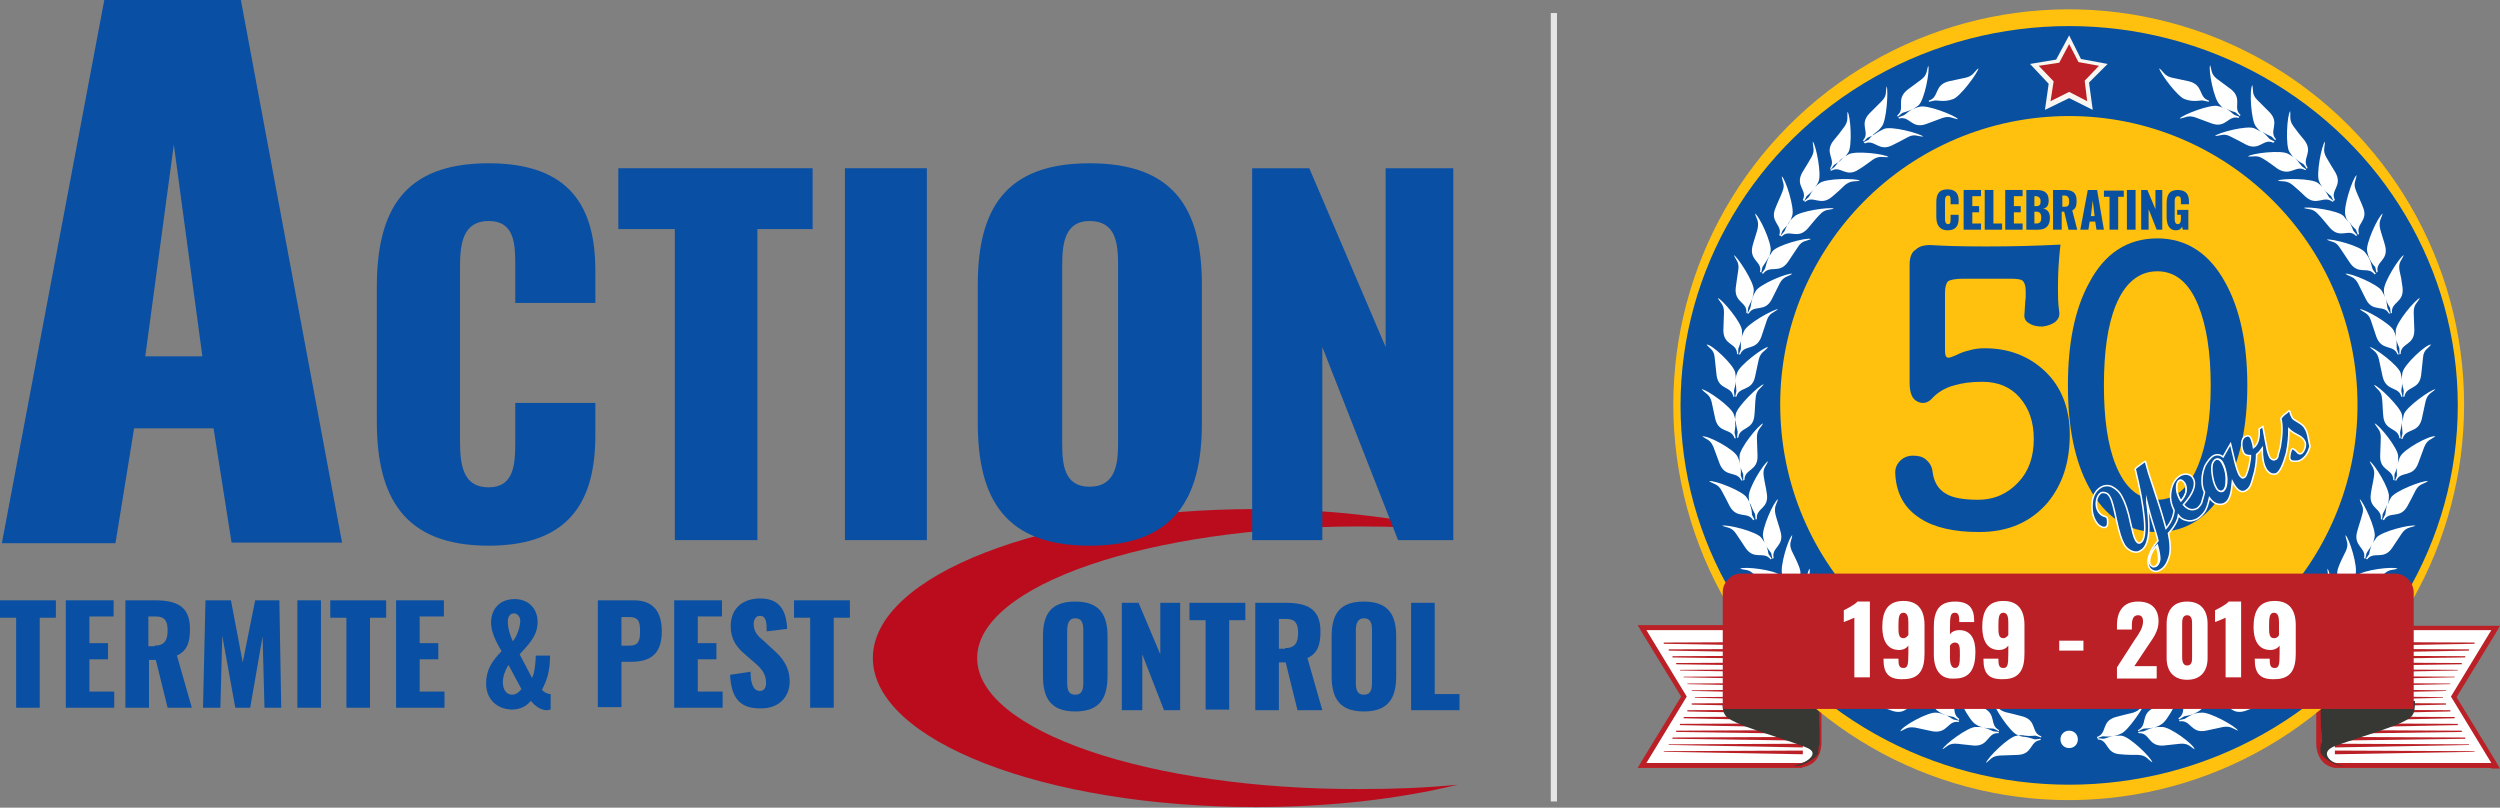 <svg xmlns="http://www.w3.org/2000/svg" xmlns:xlink="http://www.w3.org/1999/xlink" id="Layer_1" x="0px" y="0px" viewBox="0 0 402.7 130.1" style="enable-background:new 0 0 402.7 130.1;" xml:space="preserve">
<rect x="0" y="0" width="402.7" height="130.1" fill="#808080" stroke="none"/>
<style type="text/css">
	.st0{fill:#BB0C1D;}
	.st1{fill:#094FA3;}
	.st2{fill-rule:evenodd;clip-rule:evenodd;fill:#BA2025;}
	.st3{fill-rule:evenodd;clip-rule:evenodd;fill:#FFFFFF;}
	.st4{fill-rule:evenodd;clip-rule:evenodd;fill:#373733;}
	.st5{fill-rule:evenodd;clip-rule:evenodd;fill:#FFC10D;}
	.st6{fill-rule:evenodd;clip-rule:evenodd;fill:#0951A0;}
	.st7{fill-rule:evenodd;clip-rule:evenodd;fill:#F9F5F0;}
	.st8{fill:#FFFFFF;}
	.st9{fill:#0951A0;}
	.st10{fill:none;stroke:#FFFFFF;stroke-width:0.25;stroke-miterlimit:10;}
	.st11{fill:#0C529E;stroke:#FFFFFF;stroke-width:0.25;stroke-miterlimit:10;}
	.st12{fill:#E5E5E5;}
</style>
<g>
	<path class="st0" d="M157.4,106c0-11.7,27.6-21.2,61.7-21.2c5.1,0,10,0.2,14.8,0.6c-9.2-2.1-20.1-3.4-31.6-3.4   c-34.1,0-61.7,10.7-61.7,24s27.6,24,61.7,24c11.9,0,23.1-1.3,32.5-3.6c-5,0.5-10.3,0.7-15.7,0.7C185,127.2,157.4,117.7,157.4,106z"></path>
</g>
<g>
	<path class="st1" d="M16.8,0h22l16.3,87.4H37.3L34.4,69H21.6l-3,18.5H0.3L16.8,0z M32.6,57.4l-4.6-34.1l-4.6,34.1H32.6z"></path>
</g>
<g>
	<path class="st1" d="M60.7,67.9V46.3c0-12.4,4.3-20,18-20c13.2,0,17.2,7.1,17.2,17.3v5.2H83v-6c0-3.5-0.1-7.2-4.3-7.2   s-4.6,3.8-4.6,7.4v28.2c0,4.1,0.7,7.3,4.6,7.3c4.1,0,4.3-3.7,4.3-7.3v-6.3h12.9v5.2c0,10.2-3.8,17.8-17.2,17.8   C65,87.9,60.7,80,60.7,67.9z"></path>
	<path class="st1" d="M108.6,36.9h-9v-9.8h31.3v9.8h-8.9V87h-13.3V36.9z"></path>
	<path class="st1" d="M136.1,27.1h13.2V87h-13.2V27.1z"></path>
	<path class="st1" d="M157.5,68.1V45.9c0-12.3,4.5-19.6,18-19.6c13.5,0,18.1,7.2,18.1,19.6v22.3c0,12.3-4.6,19.7-18.1,19.7   C162,87.9,157.5,80.5,157.5,68.1z M180.1,71.5V42.6c0-3.5-0.4-7-4.6-7c-3.9,0-4.4,3.5-4.4,7v28.8c0,3.4,0.3,7,4.4,7   S180.1,74.9,180.1,71.5z"></path>
	<path class="st1" d="M201.6,27.1h9.3l12.3,28.8V27.1h10.9V87h-8.9L213,55.9V87h-11.3V27.1z"></path>
</g>
<g>
	<path class="st1" d="M2.6,99.5H0v-2.8h9v2.8H6.4V114H2.6V99.5z"></path>
	<path class="st1" d="M10.5,96.7h7.8v2.6h-3.9v4.3h3v2.6h-3v5.2h4v2.6h-7.8V96.7z"></path>
	<path class="st1" d="M20.1,96.7h4.8c3.5,0,5.7,0.9,5.7,4.6c0,2.1-0.4,3.5-2.1,4.3l2.4,8.4h-3.9l-1.9-7.7h-1.1v7.7h-3.8V96.7z    M24.9,104c1.6,0,2.1-0.9,2.1-2.4c0-1.5-0.4-2.3-1.9-2.3h-1.2v4.8H24.9z"></path>
	<path class="st1" d="M33.1,96.7h4.1l1.9,10l2-10h3.9l0.3,17.3h-2.7l-0.3-11.5l-2,11.5h-2.4l-2.1-11.6L35.5,114h-2.8L33.1,96.7z"></path>
	<path class="st1" d="M47.9,96.7h3.8V114h-3.8V96.7z"></path>
	<path class="st1" d="M55.8,99.5h-2.6v-2.8h9v2.8h-2.6V114h-3.8V99.5z"></path>
	<path class="st1" d="M63.7,96.7h7.8v2.6h-3.9v4.3h3v2.6h-3v5.2h4v2.6h-7.8V96.7z"></path>
	<path class="st1" d="M78.3,110.1c0-2.2,1-3.7,2.5-5.2c-0.9-1.5-1.7-3.1-1.7-4.6c0-2.1,1.3-3.8,3.8-3.8c2.2,0,3.7,1.5,3.7,3.7   c0,2.4-1.7,3.8-2.9,5.2l2,3.8c0.4-0.7,0.6-2.5,0.6-3.6h2.3c0,2.5-0.5,4-1.3,5.5c0.3,0.4,0.9,0.7,1.4,0.7v2.5   c-0.2,0-0.4,0.1-0.6,0.1c-1.1,0-2-0.8-2.6-1.5c-0.7,0.9-1.8,1.4-3.1,1.4C80,114.2,78.3,112.6,78.3,110.1z M84,111l-2.1-3.9   c-0.6,1-0.9,1.9-0.9,2.8c0,1.1,0.5,2,1.5,2C83.1,111.9,83.6,111.5,84,111z M83.8,100c0-0.7-0.5-1.2-1-1.2c-0.6,0-1,0.5-1,1.3   c0,1.2,0.4,2.3,0.8,3.2C83.2,102.6,83.8,101.1,83.8,100z"></path>
	<path class="st1" d="M96.3,96.7h5.8c3.1,0,4.5,1.8,4.5,5c0,4-2.2,4.9-5,4.9h-1.5v7.3h-3.8V96.7z M101.4,104c1.4,0,1.7-0.7,1.7-2.3   c0-1.3-0.1-2.3-1.7-2.3h-1.3v4.6H101.4z"></path>
	<path class="st1" d="M108.5,96.7h7.8v2.6h-3.9v4.3h3v2.6h-3v5.2h4v2.6h-7.8V96.7z"></path>
	<path class="st1" d="M117.6,108.7l3.3-0.5c0,2.2,0.6,3.1,1.5,3.1c0.8,0,1-0.7,1-1.3c0-1.4-0.7-2.3-1.9-3.3l-1.5-1.3   c-1.3-1.1-2.3-2.4-2.3-4.5c0-2.9,1.9-4.5,4.8-4.5c3.7,0,4.2,2.9,4.3,4.9l-3.3,0.4c0-1.5-0.1-2.5-1.1-2.5c-0.7,0-1,0.7-1,1.3   c0,1.3,0.7,2,1.7,2.8l1.4,1.3c1.5,1.3,2.7,2.8,2.7,5.2c0,2.5-1.8,4.3-4.5,4.3C119.3,114.2,117.8,112.6,117.6,108.7z"></path>
	<path class="st1" d="M130.5,99.5h-2.6v-2.8h9v2.8h-2.6V114h-3.8V99.5z"></path>
</g>
<g>
	<path class="st1" d="M168,108.9v-6.4c0-3.6,1.3-5.6,5.2-5.6c3.9,0,5.2,2.1,5.2,5.6v6.4c0,3.6-1.3,5.7-5.2,5.7   C169.3,114.6,168,112.5,168,108.9z M174.5,109.9v-8.3c0-1-0.1-2-1.3-2c-1.1,0-1.3,1-1.3,2v8.3c0,1,0.1,2,1.3,2   C174.4,111.9,174.5,110.9,174.5,109.9z"></path>
	<path class="st1" d="M180.7,97.1h2.7l3.5,8.3v-8.3h3.2v17.3h-2.6l-3.5-9v9h-3.3V97.1z"></path>
	<path class="st1" d="M194.2,99.9h-2.6v-2.8h9v2.8h-2.6v14.4h-3.8V99.9z"></path>
	<path class="st1" d="M202.2,97.1h4.8c3.5,0,5.7,0.9,5.7,4.6c0,2.1-0.4,3.5-2.1,4.3l2.4,8.4H209l-1.9-7.7H206v7.7h-3.8V97.1z    M207,104.4c1.6,0,2.1-0.9,2.1-2.4c0-1.5-0.4-2.3-1.9-2.3H206v4.8H207z"></path>
	<path class="st1" d="M214.5,108.9v-6.4c0-3.6,1.3-5.6,5.2-5.6c3.9,0,5.2,2.1,5.2,5.6v6.4c0,3.6-1.3,5.7-5.2,5.7   C215.8,114.6,214.5,112.5,214.5,108.9z M221,109.9v-8.3c0-1-0.1-2-1.3-2c-1.1,0-1.3,1-1.3,2v8.3c0,1,0.1,2,1.3,2   C220.9,111.9,221,110.9,221,109.9z"></path>
	<path class="st1" d="M227.3,97.1h3.8v14.7h4v2.6h-7.8V97.1z"></path>
</g>
<path class="st2" d="M290.2,123.7h-25h-1.4l0.7-1.2l6.3-10.3l-6.3-10.3l-0.7-1.2h1.4h27.4h0.8v0.8v18.1l0,0c0,1.1-0.3,2-0.8,2.7  c-0.5,0.7-1.3,1.1-2.2,1.3L290.2,123.7L290.2,123.7z M266.6,122.1L266.6,122.1h23.5c0.5-0.1,0.9-0.4,1.2-0.7c0.3-0.4,0.5-1,0.5-1.7  h0v-17.3h-25.2l5.8,9.5l0.3,0.4l-0.3,0.4L266.6,122.1z"></path>
<path class="st3" d="M290.2,122.9h-25l6.5-10.7l-6.5-10.7h27.4c0,6,0,12.1,0,18.1C292.6,121.5,291.7,122.6,290.2,122.9z"></path>
<g>
	<polygon class="st2" points="290.4,120.9 290.4,121.5 268,121.1 268,121  "></polygon>
	<polygon class="st2" points="290.4,119.8 290.4,120.4 268.8,120 268.8,119.9  "></polygon>
	<polygon class="st2" points="290.4,118.7 290.4,119.3 269.4,119 269.4,118.8  "></polygon>
	<polygon class="st2" points="290.4,117.6 290.4,118.2 270,117.9 270,117.7  "></polygon>
	<polygon class="st2" points="290.4,116.5 290.4,117.2 270.6,116.8 270.6,116.6  "></polygon>
	<polygon class="st2" points="290.4,115.4 290.4,116.1 271.2,115.7 271.2,115.5  "></polygon>
	<polygon class="st2" points="290.4,114.3 290.4,115 271.8,114.6 271.8,114.4  "></polygon>
	<polygon class="st2" points="290.4,113.2 290.4,113.9 272.5,113.5 272.5,113.3  "></polygon>
	<polygon class="st2" points="290.4,112.1 290.4,112.8 273,112.4 273,112.3  "></polygon>
	<polygon class="st2" points="290.4,111 290.4,111.7 272.5,111.3 272.5,111.2  "></polygon>
	<polygon class="st2" points="290.4,110 290.4,110.6 271.8,110.2 271.8,110.1  "></polygon>
	<polygon class="st2" points="290.4,108.9 290.4,109.5 271.2,109.1 271.2,109  "></polygon>
	<polygon class="st2" points="290.4,107.8 290.4,108.4 270.6,108 270.6,107.9  "></polygon>
	<polygon class="st2" points="290.4,106.7 290.4,107.3 270,107 270,106.8  "></polygon>
	<polygon class="st2" points="290.4,105.6 290.4,106.2 269.4,105.9 269.4,105.7  "></polygon>
	<polygon class="st2" points="290.4,104.5 290.4,105.2 268.8,104.8 268.8,104.6  "></polygon>
	<polygon class="st2" points="290.4,103.4 290.4,104.1 268,103.7 268,103.5  "></polygon>
</g>
<path class="st2" d="M376.4,122.1h23.5l-5.8-9.5l-0.3-0.4l0.3-0.4l5.8-9.5h-25.2v17.3h0c0,0.8,0.2,1.3,0.5,1.7  C375.5,121.7,375.9,122,376.4,122.1L376.4,122.1z M401.3,123.7L401.3,123.7h-25l-0.2,0c-1-0.2-1.7-0.6-2.2-1.3  c-0.5-0.7-0.8-1.6-0.8-2.7l0,0v-18.1v-0.8h0.8h27.4h1.4l-0.7,1.2l-6.3,10.3l6.3,10.3l0.7,1.2H401.3z"></path>
<path class="st3" d="M376.3,122.9h25l-6.5-10.7l6.5-10.7h-27.4c0,6,0,12.1,0,18.1C373.9,121.5,374.8,122.6,376.3,122.9z"></path>
<g>
	<polygon class="st2" points="376.1,120.9 376.1,121.5 398.6,121.1 398.6,121  "></polygon>
	<polygon class="st2" points="376.1,119.8 376.1,120.4 397.7,120 397.7,119.9  "></polygon>
	<polygon class="st2" points="376.1,118.7 376.1,119.3 397.1,119 397.1,118.8  "></polygon>
	<polygon class="st2" points="376.1,117.6 376.1,118.2 396.6,117.9 396.5,117.7  "></polygon>
	<polygon class="st2" points="376.1,116.5 376.1,117.2 395.9,116.8 395.9,116.6  "></polygon>
	<polygon class="st2" points="376.1,115.4 376.1,116.1 395.4,115.7 395.4,115.5  "></polygon>
	<polygon class="st2" points="376.1,114.3 376.1,115 394.7,114.6 394.7,114.4  "></polygon>
	<polygon class="st2" points="376.1,113.2 376.1,113.9 394,113.5 394,113.3  "></polygon>
	<polygon class="st2" points="376.1,112.1 376.1,112.8 393.5,112.4 393.5,112.3  "></polygon>
	<polygon class="st2" points="376.1,111 376.1,111.7 394,111.3 394,111.2  "></polygon>
	<polygon class="st2" points="376.1,110 376.1,110.6 394.7,110.2 394.7,110.1  "></polygon>
	<polygon class="st2" points="376.1,108.9 376.1,109.5 395.4,109.1 395.4,109  "></polygon>
	<polygon class="st2" points="376.1,107.8 376.1,108.4 395.9,108 395.9,107.9  "></polygon>
	<polygon class="st2" points="376.1,106.7 376.1,107.3 396.6,107 396.5,106.8  "></polygon>
	<polygon class="st2" points="376.1,105.6 376.1,106.2 397.1,105.9 397.1,105.7  "></polygon>
	<polygon class="st2" points="376.1,104.5 376.1,105.2 397.7,104.8 397.7,104.6  "></polygon>
	<polygon class="st2" points="376.1,103.4 376.1,104.1 398.6,103.7 398.6,103.5  "></polygon>
</g>
<path class="st4" d="M373.8,113.3c0,2.1,0.1,4.2,0.1,6.2c0,0.4-0.2,0.9-0.1,1.5c-0.3,0.7,2.7,2.8,3.9,2.3c-0.7,0.4-4.7-1.6-1.9-3  c4.1-1.6,11.9-3.6,12.8-5.1c0.4-0.6,0.4-1.5,0.4-2.3C383.8,113.1,378.8,113.2,373.8,113.3z"></path>
<path class="st4" d="M293,113.5c0,2.1,0.1,4,0.1,6.1c0,0.4-0.3,1.2-0.2,1.5c0.3,0.7-3,2.8-4.1,2.2c0.6,0.3,5.4-1.8,1.9-3  c-4.1-1.6-11.9-3.6-12.8-5.1c-0.4-0.6-0.4-1.1-0.4-1.9C282.6,113.5,288,113.4,293,113.5z"></path>
<ellipse transform="matrix(0.973 -0.23 0.23 0.973 -6.09 78.314)" class="st5" cx="333.3" cy="65.3" rx="63.7" ry="63.7"></ellipse>
<ellipse class="st6" cx="333.3" cy="65.3" rx="62.6" ry="61.1"></ellipse>
<ellipse transform="matrix(0.997 -7.557352e-02 7.557352e-02 0.997 -3.976 25.372)" class="st5" cx="333.3" cy="65.2" rx="46.5" ry="46.5"></ellipse>
<path class="st3" d="M341.6,118.2c-0.4,0.2-0.9,0.3-1.2,0.3c0.4,0,0.8,0,1.3,0c1.3,0.1,4.8,3.5,5,4.3c-0.7-0.4-0.9-1.1-2.2-1.2  c-0.9,0-2,0-2.9-0.1c-2.5-0.1-1.9-2.3-3.7-2.4l0-0.2l0.9,0.1c0.3,0,0.8-0.3,1.6-0.4c-0.8,0.1-1.4,0-1.7,0l-0.9,0.3l0-0.2  c1.7-0.6,0.6-2.5,3-3.2c0.8-0.2,1.9-0.5,2.8-0.7c1.2-0.4,1.3-1,1.9-1.6C345.5,113.6,342.8,117.8,341.6,118.2L341.6,118.2z   M333.3,120.5L333.3,120.5c0.8,0,1.4-0.6,1.4-1.4s-0.6-1.4-1.4-1.4c-0.8,0-1.4,0.6-1.4,1.4S332.5,120.5,333.3,120.5L333.3,120.5z   M352,16L352,16c1.4,0.5,2.5,0.1,2.9,0.2l0.9,0.2l0-0.2c-1.7-0.5-0.8-2.5-3.2-3.1c-0.8-0.2-2-0.4-2.8-0.6c-1.2-0.3-1.3-1-2-1.5  C347.9,11.7,350.8,15.7,352,16L352,16z M314.5,16L314.5,16c-1.4,0.5-2.5,0.1-2.9,0.2l-0.9,0.2l0-0.2c1.7-0.5,0.8-2.5,3.2-3.1  c0.8-0.2,2-0.4,2.8-0.6c1.2-0.3,1.3-1,2-1.5C318.6,11.7,315.7,15.7,314.5,16L314.5,16z M318.3,117.1L318.3,117.1  c0.5,0,0.9,0,1.2,0.1c-0.4-0.1-0.8-0.2-1.2-0.5c-1.1-0.5-3.3-5-3.2-5.7c0.5,0.7,0.5,1.4,1.7,1.9c0.8,0.3,1.9,0.7,2.6,1.1  c2.3,1,1,2.8,2.6,3.6l0,0.2l-0.8-0.4c-0.2-0.1-0.9,0-1.7-0.2c0.8,0.2,1.3,0.5,1.6,0.6l0.9,0.1l-0.1,0.2c-1.8-0.1-1.5,2.1-3.9,2  c-0.9-0.1-2-0.2-2.8-0.3c-1.3-0.1-1.6,0.5-2.3,0.9C313.1,120,317.1,117,318.3,117.1L318.3,117.1z M311.9,114.8L311.9,114.8  c0.5,0,0.9,0.2,1.2,0.3c0.8,0.3,1.4,0.3,1.6,0.4l0.8,0.5l0.1-0.2c-1.5-1,0-2.6-2.1-3.9c-0.7-0.4-1.8-1-2.5-1.4  c-1.1-0.6-1-1.3-1.4-2.1c-0.2,0.7,1.4,5.4,2.5,6.1c0.4,0.3,0.8,0.5,1.1,0.6c0.8,0.3,1.2,0.7,1.5,0.8l0.9,0.2l-0.1,0.2  c-1.8-0.3-1.7,1.9-4.2,1.5c-0.8-0.2-2-0.4-2.8-0.6c-1.3-0.2-1.6,0.3-2.4,0.6C306.3,117,310.7,114.6,311.9,114.8L311.9,114.8z   M305.8,111.7L305.8,111.7c0.5,0.1,0.9,0.3,1.2,0.4c-0.3-0.2-0.7-0.4-1-0.7c-1-0.8-2-5.7-1.7-6.3c0.3,0.8,0.1,1.4,1.2,2.2  c0.7,0.5,1.6,1.2,2.3,1.7c2,1.5,0.2,3,1.6,4.1l-0.1,0.2l-0.7-0.6c-0.2-0.1-0.8-0.2-1.6-0.6c0.7,0.4,1.1,0.8,1.4,1l0.8,0.3l-0.1,0.2  c-1.7-0.5-1.9,1.7-4.3,0.9c-0.8-0.3-1.9-0.7-2.7-1c-1.2-0.4-1.6,0.1-2.5,0.3C300,113.2,304.6,111.3,305.8,111.7L305.8,111.7z   M300.2,107.9L300.2,107.9c-1.1-0.5-6,0.8-6.4,1.3c0.9,0,1.4-0.5,2.5,0c0.8,0.4,1.8,0.9,2.5,1.3c2.2,1.1,2.8-1.1,4.4-0.4l0.1-0.2  l-0.8-0.4c-0.2-0.1-0.6-0.7-1.2-1.1c0.7,0.5,1.3,0.6,1.5,0.8l0.6,0.6l0.1-0.2c-1.2-1.3,0.7-2.5-1.1-4.3c-0.6-0.6-1.5-1.4-2.1-2  c-0.9-0.9-0.6-1.5-0.9-2.3c-0.4,0.6,0,5.6,0.9,6.5c0.3,0.4,0.6,0.6,0.9,0.9C301,108.3,300.7,108.1,300.2,107.9L300.2,107.9z   M295.1,103.4L295.1,103.4c0.4,0.2,0.8,0.5,1,0.7c-0.3-0.3-0.6-0.6-0.8-1c-0.8-1-0.5-6,0-6.6c0.1,0.8-0.2,1.4,0.6,2.4  c0.5,0.7,1.3,1.5,1.8,2.2c1.5,2-0.5,2.9,0.5,4.4l-0.1,0.2l-0.5-0.7c-0.2-0.2-0.8-0.4-1.4-1c0.6,0.6,0.9,1.1,1.1,1.3l0.8,0.5  l-0.2,0.2c-1.5-0.9-2.3,1.2-4.4-0.2c-0.7-0.5-1.6-1.1-2.4-1.6c-1.1-0.7-1.6-0.3-2.5-0.4C289.1,103.4,294,102.7,295.1,103.4  L295.1,103.4z M290.6,98.3L290.6,98.3c0.4,0.3,0.7,0.6,0.9,0.9c0.5,0.6,1.1,0.9,1.2,1.1l0.4,0.8l0.2-0.2c-0.9-1.6,1.3-2.3,0-4.4  c-0.4-0.7-1.1-1.7-1.5-2.4c-0.6-1.1-0.2-1.6-0.3-2.5c-0.5,0.5-1.4,5.4-0.8,6.5c0.2,0.4,0.4,0.8,0.7,1.1c0.5,0.6,0.8,1.2,0.9,1.4  l0.7,0.6l-0.2,0.1c-1.4-1.1-2.4,0.9-4.3-0.7c-0.7-0.6-1.5-1.3-2.1-1.9c-1-0.8-1.6-0.5-2.4-0.7C284.6,97.6,289.6,97.5,290.6,98.3  L290.6,98.3z M286.8,92.7L286.8,92.7c-0.9-0.9-5.8-1.5-6.5-1.1c0.8,0.3,1.4,0,2.3,1c0.6,0.6,1.3,1.5,1.9,2.1c1.7,1.8,3,0,4.2,1.3  l0.2-0.1l-0.6-0.7c-0.1-0.2-0.3-0.8-0.7-1.5c0.4,0.7,0.9,1.1,1.1,1.3l0.3,0.8l0.2-0.1c-0.7-1.7,1.5-2.1,0.6-4.4  c-0.3-0.8-0.8-1.8-1.2-2.6c-0.5-1.2,0-1.6,0.1-2.5c-0.6,0.4-2.1,5.2-1.6,6.4c0.1,0.5,0.3,0.8,0.5,1.1  C287.4,93.3,287.1,93,286.8,92.7L286.8,92.7z M283.7,86.6L283.7,86.6c0.3,0.4,0.5,0.7,0.7,1.1c-0.2-0.3-0.3-0.7-0.4-1.2  c-0.3-1.2,1.7-5.7,2.4-6.1c-0.2,0.8-0.7,1.2-0.4,2.5c0.2,0.8,0.6,1.9,0.8,2.7c0.7,2.4-1.5,2.5-1.1,4.3l-0.2,0.1l-0.2-0.9  c-0.1-0.2-0.6-0.7-0.9-1.4c0.4,0.7,0.4,1.4,0.5,1.6l0.5,0.7l-0.2,0.1c-1.1-1.4-2.6,0.2-4-1.8c-0.5-0.7-1.1-1.7-1.6-2.4  c-0.7-1-1.4-0.9-2.2-1.2C278.1,84.4,282.9,85.6,283.7,86.6L283.7,86.6z M281.4,80.2L281.4,80.2c0.3,0.4,0.4,0.8,0.6,1.1  c0.3,0.8,0.6,1.3,0.7,1.5l0.1,0.9l0.2-0.1c-0.2-1.8,2-1.6,1.6-4.1c-0.1-0.8-0.4-2-0.5-2.8c-0.2-1.3,0.4-1.6,0.7-2.4  c-0.7,0.3-3.3,4.5-3.1,5.8c0,0.5,0.1,0.9,0.2,1.2c0.3,0.8,0.3,1.4,0.3,1.6l0.4,0.8l-0.2,0.1c-0.9-1.5-2.6-0.1-3.8-2.3  c-0.4-0.8-0.9-1.8-1.3-2.5c-0.6-1.1-1.3-1-2-1.5C276.1,77.3,280.8,79.1,281.4,80.2L281.4,80.2z M279.9,73.6L279.9,73.6  c0.2,0.4,0.3,0.8,0.4,1.2c-0.1-0.4-0.1-0.8-0.1-1.3c0-1.3,3.1-5.1,3.8-5.3c-0.4,0.8-1,1-1,2.3c0,0.9,0.1,2,0.1,2.9  c0.1,2.5-2.1,2.1-2.1,3.9l-0.2,0.1l0-0.9c0-0.3-0.4-0.8-0.5-1.6c0.2,0.8,0.1,1.4,0.1,1.7l0.3,0.8l-0.2,0c-0.7-1.6-2.6-0.4-3.5-2.7  c-0.3-0.8-0.7-1.9-1-2.7c-0.5-1.2-1.1-1.2-1.8-1.7C275.1,70.1,279.4,72.4,279.9,73.6L279.9,73.6z M279.3,66.8L279.3,66.8  c0.2,0.5,0.2,0.9,0.3,1.2c0.1,0.8,0.3,1.4,0.3,1.6l-0.1,0.9l0.2,0c0.2-1.8,2.4-1.1,2.6-3.6c0.1-0.9,0.1-2,0.2-2.8  c0.1-1.3,0.8-1.5,1.3-2.2c-0.7,0.1-4.3,3.6-4.5,4.8c-0.1,0.5-0.1,0.9-0.1,1.3c0.1,0.8-0.1,1.4-0.1,1.7l0.2,0.9l-0.2,0  c-0.5-1.7-2.5-0.7-3.1-3.1c-0.2-0.8-0.4-2-0.6-2.8c-0.3-1.2-1-1.3-1.6-2C274.9,62.7,279,65.6,279.3,66.8L279.3,66.8z M279.5,60  L279.5,60c0.1,0.5,0.1,0.9,0.1,1.3c0,0.8,0.1,1.4,0.1,1.7l-0.2,0.9l0.2,0c0.4-1.7,2.5-0.8,3-3.2c0.2-0.8,0.4-2,0.6-2.8  c0.3-1.2,1-1.3,1.5-2c-0.7,0-4.7,3-5,4.2c-0.2,0.5-0.2,0.9-0.2,1.2c0,0.8-0.3,1.4-0.3,1.7l0.1,0.9l-0.2,0c-0.3-1.8-2.4-1-2.7-3.5  c-0.1-0.9-0.2-2-0.3-2.8c-0.1-1.3-0.8-1.4-1.3-2.1C275.7,55.4,279.3,58.8,279.5,60L279.5,60z M280.6,53.3L280.6,53.3  c0-1.3-3.2-5.1-3.9-5.3c0.4,0.8,1,1,1,2.3c0,0.9-0.1,2-0.1,2.9c0,2.5,2.2,2,2.2,3.8l0.2,0.1l0-0.9C280.1,55.8,280.7,54.8,280.6,53.3  L280.6,53.3z M280.9,53.4L280.9,53.4c-0.7,1.4-0.4,2.5-0.5,2.9l-0.3,0.8l0.2,0c0.7-1.7,2.5-0.5,3.4-2.8c0.3-0.8,0.6-1.9,0.9-2.7  c0.4-1.2,1.1-1.2,1.8-1.8C285.7,49.8,281.3,52.2,280.9,53.4L280.9,53.4z M282.5,46.8L282.5,46.8c-0.1,1.5-0.8,2.4-0.9,2.8l-0.1,0.9  l-0.2-0.1c0.2-1.8-2-1.6-1.7-4.1c0.1-0.9,0.3-2,0.4-2.8c0.2-1.3-0.4-1.6-0.7-2.4C279.9,41.4,282.6,45.5,282.5,46.8L282.5,46.8z   M282.8,46.9L282.8,46.9c0.6-1.1,5.2-3,5.9-2.8c-0.7,0.5-1.4,0.4-2,1.5c-0.4,0.8-0.9,1.8-1.3,2.6c-1.1,2.2-2.9,0.8-3.7,2.3l-0.2,0  l0.4-0.8C282.1,49.3,282,48.2,282.8,46.9L282.8,46.9z M285.2,40.5L285.2,40.5c0.3-1.2-1.8-5.7-2.5-6.1c0.2,0.8,0.7,1.2,0.4,2.5  c-0.2,0.8-0.6,1.9-0.8,2.7c-0.6,2.4,1.6,2.5,1.2,4.2l0.2,0.1l0.2-0.9c0.1-0.2,0.5-0.7,0.9-1.4c0.2-0.3,0.4-0.7,0.7-1.1  c0.7-1,5.5-2.3,6.2-2c-0.8,0.4-1.4,0.2-2.1,1.3c-0.5,0.7-1.1,1.7-1.6,2.4c-1.4,2-2.9,0.4-4,1.9l-0.2-0.1l0.5-0.7  c0.1-0.2,0.2-0.9,0.5-1.6C285,41.4,285.1,41,285.2,40.5L285.2,40.5z M288.7,34.7L288.7,34.7c-0.4,1.5-1.4,2.1-1.6,2.5l-0.3,0.8  l-0.2-0.1c0.6-1.7-1.6-2.1-0.6-4.4c0.3-0.8,0.8-1.8,1.1-2.6c0.5-1.2,0-1.6-0.1-2.5C287.6,28.8,289.1,33.5,288.7,34.7L288.7,34.7z   M289,34.9L289,34.9c0.8-0.9,5.8-1.6,6.4-1.3c-0.8,0.3-1.4,0-2.3,1c-0.6,0.6-1.3,1.5-1.9,2.2c-1.7,1.9-3,0-4.2,1.3l-0.2-0.1l0.6-0.7  C287.6,37.1,287.8,35.9,289,34.9L289,34.9z M292.9,29.3c0.6-1.1-0.4-6-0.9-6.5c0,0.9,0.4,1.4-0.2,2.5c-0.4,0.7-1,1.7-1.5,2.5  c-1.2,2.2,0.9,2.8,0.1,4.4l0.2,0.2l0.4-0.8c0.2-0.2,0.7-0.5,1.2-1.2c0.2-0.3,0.5-0.6,0.9-0.9c1-0.8,5.9-0.8,6.5-0.4  c-0.8,0.2-1.4-0.1-2.4,0.7c-0.6,0.6-1.5,1.4-2.1,1.9c-1.9,1.6-3-0.3-4.3,0.8l-0.2-0.1l0.7-0.6c0.2-0.2,0.4-0.8,0.9-1.4  C292.4,30.1,292.7,29.8,292.9,29.3L292.9,29.3L292.9,29.3z M297.7,24.6L297.7,24.6c0.7-1,0.4-6-0.1-6.6c-0.1,0.8,0.2,1.4-0.5,2.4  c-0.5,0.7-1.2,1.6-1.8,2.3c-1.5,2,0.5,2.9-0.5,4.4l0.1,0.2l0.5-0.7c0.2-0.2,0.8-0.4,1.3-1c0.3-0.3,0.6-0.5,1-0.7  c1-0.7,6-0.1,6.5,0.4c-0.9,0.1-1.4-0.3-2.5,0.4c-0.7,0.5-1.6,1.2-2.3,1.6c-2.1,1.4-2.9-0.7-4.4,0.2l-0.2-0.1l0.7-0.5  c0.2-0.2,0.5-0.7,1.1-1.3C297.2,25.3,297.4,25,297.7,24.6L297.7,24.6z M303.1,20.4L303.1,20.4c-0.3,0.4-0.6,0.7-0.9,0.9  c-0.7,0.5-1,1-1.2,1.2l-0.8,0.4l0.2,0.2c1.6-0.7,2.2,1.4,4.4,0.3c0.8-0.4,1.8-0.9,2.5-1.3c1.1-0.6,1.6-0.1,2.5-0.1  c-0.5-0.5-5.3-1.8-6.4-1.2c-0.4,0.2-0.8,0.4-1.1,0.6c-0.7,0.5-1.3,0.7-1.5,0.8l-0.6,0.6l-0.1-0.2c1.2-1.3-0.7-2.5,1-4.3  c0.6-0.6,1.4-1.4,2-2c0.9-0.9,0.6-1.5,0.8-2.4C304.2,14.5,303.9,19.5,303.1,20.4L303.1,20.4z M309,17L309,17c1-0.8,1.9-5.7,1.6-6.4  c-0.3,0.8-0.1,1.4-1.1,2.2c-0.7,0.5-1.6,1.2-2.3,1.7c-1.9,1.6-0.2,3-1.6,4.1l0.1,0.2l0.7-0.6c0.2-0.1,0.8-0.2,1.6-0.6  c-0.7,0.4-1.1,0.9-1.4,1l-0.8,0.3l0.1,0.2c1.7-0.5,2,1.7,4.3,0.9c0.8-0.3,1.9-0.7,2.7-1c1.2-0.4,1.6,0.1,2.5,0.2  c-0.4-0.6-5.1-2.4-6.2-2c-0.5,0.1-0.9,0.3-1.2,0.5C308.3,17.5,308.6,17.3,309,17L309,17z M324.9,118.5L324.9,118.5  c0.5-0.1,0.9-0.1,1.3,0c0.8,0.1,1.4,0,1.7,0l0.9,0.3l0-0.2c-1.7-0.6-0.6-2.5-3-3.2c-0.8-0.2-1.9-0.5-2.8-0.7c-1.2-0.4-1.3-1-1.9-1.6  c0,0.7,2.7,4.9,3.9,5.3c0.4,0.2,0.9,0.3,1.2,0.3c0.8,0.1,1.4,0.4,1.6,0.4l0.9-0.1l0,0.2c-1.8,0.2-1.2,2.3-3.7,2.4  c-0.9,0-2,0.1-2.9,0.1c-1.3,0.1-1.5,0.7-2.2,1.2C320.1,122.1,323.6,118.6,324.9,118.5L324.9,118.5z M348.2,117.1L348.2,117.1  c-0.5,0-0.9,0-1.3,0.1c0.4-0.1,0.8-0.2,1.2-0.5c1.1-0.5,3.3-5,3.2-5.7c-0.5,0.7-0.5,1.4-1.7,1.9c-0.8,0.3-1.9,0.7-2.6,1.1  c-2.3,1-1,2.8-2.6,3.6l0,0.2l0.8-0.4c0.3-0.1,0.9,0,1.7-0.2c-0.8,0.2-1.3,0.5-1.6,0.6l-0.9,0.1l0.1,0.2c1.8-0.1,1.5,2.1,3.9,2  c0.9-0.1,2-0.2,2.8-0.3c1.3-0.1,1.6,0.5,2.3,0.9C353.5,120,349.5,117,348.2,117.1L348.2,117.1z M354.6,114.8L354.6,114.8  c1.2-0.2,5.6,2.2,5.9,2.9c-0.8-0.3-1.2-0.8-2.4-0.6c-0.8,0.2-1.9,0.4-2.8,0.6c-2.4,0.5-2.4-1.8-4.2-1.5L351,116l0.9-0.2  c0.2-0.1,0.7-0.5,1.5-0.8c-0.8,0.3-1.4,0.3-1.6,0.4l-0.8,0.5l-0.1-0.2c1.5-1,0-2.6,2.1-3.9c0.7-0.4,1.8-1,2.5-1.4  c1.1-0.6,1-1.3,1.4-2.1c0.2,0.7-1.4,5.4-2.5,6.1c-0.4,0.3-0.8,0.5-1.1,0.6C353.7,114.9,354.1,114.8,354.6,114.8L354.6,114.8z   M360.7,111.7L360.7,111.7c-0.5,0.1-0.9,0.3-1.2,0.4c0.3-0.2,0.7-0.4,1-0.7c1-0.8,2-5.7,1.7-6.3c-0.3,0.8-0.1,1.4-1.2,2.2  c-0.7,0.5-1.6,1.2-2.3,1.7c-2,1.5-0.2,3-1.6,4.1l0.1,0.2l0.7-0.6c0.2-0.1,0.8-0.2,1.6-0.6c-0.7,0.4-1.1,0.8-1.4,1l-0.8,0.3l0.1,0.2  c1.7-0.5,1.9,1.7,4.3,0.9c0.8-0.3,1.9-0.7,2.7-1c1.2-0.4,1.6,0.1,2.5,0.3C366.5,113.2,361.9,111.3,360.7,111.7L360.7,111.7z   M366.3,107.9L366.3,107.9c1.1-0.5,6,0.8,6.4,1.3c-0.9,0-1.4-0.5-2.5,0c-0.8,0.4-1.8,0.9-2.5,1.3c-2.2,1.1-2.8-1.1-4.4-0.4l-0.1-0.2  l0.8-0.4c0.2-0.1,0.6-0.7,1.2-1.1c-0.7,0.5-1.3,0.6-1.5,0.8l-0.6,0.6l-0.1-0.2c1.2-1.3-0.7-2.5,1.1-4.3c0.6-0.6,1.5-1.4,2.1-2  c0.9-0.9,0.6-1.5,0.9-2.3c0.4,0.6,0,5.6-0.9,6.5c-0.3,0.4-0.6,0.7-0.9,0.9C365.5,108.3,365.9,108.1,366.3,107.9L366.3,107.9z   M371.4,103.4L371.4,103.4c-0.4,0.2-0.8,0.5-1,0.7c0.3-0.3,0.6-0.6,0.8-1c0.8-1,0.5-6,0-6.6c-0.1,0.8,0.2,1.4-0.6,2.4  c-0.5,0.7-1.3,1.5-1.8,2.2c-1.5,2,0.5,2.9-0.5,4.4l0.1,0.2l0.5-0.7c0.2-0.2,0.8-0.4,1.4-1c-0.6,0.6-0.9,1.1-1.1,1.3l-0.8,0.5  l0.2,0.2c1.5-0.9,2.3,1.2,4.4-0.2c0.7-0.5,1.6-1.1,2.4-1.6c1.1-0.7,1.6-0.3,2.5-0.4C377.4,103.4,372.5,102.7,371.4,103.4  L371.4,103.4z M375.9,98.3L375.9,98.3c-0.4,0.3-0.7,0.6-0.9,0.9c0.2-0.3,0.5-0.6,0.7-1.1c0.6-1.1-0.3-6-0.8-6.5  c0,0.9,0.4,1.4-0.3,2.5c-0.4,0.7-1.1,1.7-1.5,2.4c-1.3,2.1,0.9,2.8,0,4.4l0.2,0.2l0.4-0.8c0.2-0.2,0.7-0.5,1.2-1.1  c-0.5,0.6-0.8,1.2-0.9,1.4l-0.7,0.6l0.2,0.1c1.4-1.1,2.4,0.9,4.3-0.7c0.7-0.6,1.5-1.3,2.1-1.9c1-0.8,1.6-0.5,2.4-0.7  C381.9,97.6,376.9,97.5,375.9,98.3L375.9,98.3z M379.7,92.7L379.7,92.7c0.9-0.9,5.8-1.5,6.5-1.1c-0.8,0.3-1.4,0-2.3,1  c-0.6,0.6-1.3,1.5-1.9,2.1c-1.7,1.8-3,0-4.2,1.3l-0.2-0.1l0.6-0.7c0.1-0.2,0.3-0.8,0.7-1.5c-0.4,0.7-0.9,1.1-1.1,1.3l-0.3,0.8  l-0.2-0.1c0.7-1.7-1.5-2.1-0.6-4.4c0.3-0.8,0.8-1.8,1.2-2.6c0.5-1.2,0-1.6-0.1-2.5c0.6,0.4,2.1,5.2,1.6,6.4  c-0.1,0.5-0.3,0.8-0.5,1.1C379.1,93.3,379.4,93,379.7,92.7L379.7,92.7z M382.8,86.6L382.8,86.6c-0.3,0.4-0.5,0.7-0.7,1.1  c-0.4,0.7-0.8,1.2-0.9,1.4l-0.2,0.9l-0.2-0.1c0.4-1.7-1.8-1.9-1.1-4.3c0.2-0.8,0.6-1.9,0.8-2.7c0.4-1.2-0.2-1.6-0.4-2.5  c0.6,0.4,2.7,4.9,2.4,6.1c-0.1,0.5-0.2,0.9-0.4,1.2c-0.4,0.7-0.4,1.4-0.5,1.6l-0.5,0.7l0.2,0.1c1.1-1.4,2.6,0.2,4-1.8  c0.5-0.7,1.1-1.7,1.6-2.4c0.7-1,1.4-0.9,2.2-1.2C388.4,84.4,383.6,85.6,382.8,86.6L382.8,86.6z M385.1,80.2L385.1,80.2  c0.6-1.1,5.3-2.9,6-2.7c-0.7,0.5-1.4,0.4-2,1.5c-0.4,0.8-0.9,1.8-1.3,2.5c-1.2,2.2-2.9,0.7-3.8,2.3l-0.2-0.1l0.4-0.8  c0.1-0.2,0.1-0.9,0.3-1.6c-0.3,0.8-0.6,1.3-0.7,1.5l-0.1,0.9l-0.2-0.1c0.2-1.8-2-1.6-1.6-4.1c0.1-0.8,0.4-2,0.5-2.8  c0.2-1.3-0.4-1.6-0.7-2.4c0.7,0.3,3.3,4.5,3.1,5.8c0,0.5-0.1,0.9-0.2,1.2C384.7,81,384.9,80.6,385.1,80.2L385.1,80.2z M386.6,73.6  L386.6,73.6c-0.2,0.4-0.3,0.8-0.4,1.2c0.1-0.4,0.1-0.8,0.1-1.3c0-1.3-3.1-5.1-3.8-5.3c0.4,0.8,1,1,1,2.3c0,0.9-0.1,2-0.1,2.9  c-0.1,2.5,2.1,2.1,2.1,3.9l0.2,0.1l0-0.9c0-0.3,0.4-0.8,0.5-1.6c-0.2,0.8-0.1,1.4-0.1,1.7l-0.3,0.8l0.2,0c0.7-1.6,2.6-0.4,3.5-2.7  c0.3-0.8,0.7-1.9,1-2.7c0.5-1.2,1.1-1.2,1.8-1.7C391.5,70,387.1,72.4,386.6,73.6L386.6,73.6z M387.2,66.8L387.2,66.8  c0.3-1.2,4.4-4.1,5.1-4.1c-0.6,0.6-1.3,0.7-1.6,2c-0.2,0.8-0.4,2-0.6,2.8c-0.6,2.4-2.6,1.4-3.1,3.2l-0.2,0l0.2-0.9  c0-0.3-0.1-0.9-0.1-1.7c-0.1,0.8-0.3,1.4-0.3,1.6l0.1,0.9l-0.2,0c-0.2-1.8-2.4-1.1-2.6-3.6c-0.1-0.9-0.1-2-0.2-2.8  c-0.1-1.3-0.8-1.4-1.3-2.2c0.7,0.1,4.3,3.6,4.5,4.8c0.1,0.5,0.1,0.9,0.1,1.3C387,67.7,387.1,67.3,387.2,66.8L387.2,66.8z M387,60  L387,60c-0.1,0.5-0.1,0.9-0.1,1.3c0-0.4-0.1-0.8-0.2-1.2c-0.3-1.2-4.3-4.2-5-4.2c0.6,0.6,1.2,0.7,1.5,2c0.2,0.8,0.4,2,0.6,2.8  c0.6,2.4,2.6,1.5,3,3.2l0.2,0l-0.2-0.9c0-0.3,0.2-0.9,0.1-1.7c0,0.8,0.3,1.4,0.3,1.7l-0.1,0.9l0.2,0c0.3-1.8,2.4-1,2.7-3.5  c0.1-0.9,0.2-2,0.3-2.8c0.1-1.3,0.8-1.4,1.3-2.1C390.8,55.4,387.2,58.8,387,60L387,60z M385.9,53.3L385.9,53.3  c0-1.3,3.2-5.1,3.9-5.3c-0.4,0.8-1,1-1,2.3c0,0.9,0.1,2,0.1,2.9c0,2.5-2.2,2-2.2,3.8l-0.2,0.1l0-0.9c0-0.3-0.4-0.8-0.5-1.6  c0.1,0.8,0,1.4,0.1,1.7l0.3,0.8l-0.2,0c-0.7-1.7-2.5-0.5-3.4-2.8c-0.3-0.8-0.6-1.9-0.9-2.7c-0.4-1.2-1.1-1.2-1.8-1.8  c0.7-0.1,5.1,2.4,5.5,3.5c0.2,0.4,0.3,0.8,0.4,1.2C385.9,54.2,385.9,53.8,385.9,53.3L385.9,53.3z M384,46.8L384,46.8  c0,0.5,0.1,0.9,0.2,1.2c-0.1-0.4-0.3-0.7-0.5-1.1c-0.6-1.1-5.2-3-5.9-2.8c0.7,0.5,1.4,0.4,2,1.5c0.4,0.8,0.9,1.8,1.3,2.6  c1.1,2.2,2.9,0.8,3.7,2.3l0.2,0l-0.4-0.8c-0.1-0.2-0.1-0.9-0.3-1.6c0.2,0.8,0.6,1.3,0.7,1.5l0.1,0.9l0.2-0.1c-0.2-1.8,2-1.6,1.7-4.1  c-0.1-0.9-0.3-2-0.5-2.8c-0.2-1.3,0.4-1.6,0.7-2.4C386.6,41.3,383.9,45.5,384,46.8L384,46.8z M381.3,40.5L381.3,40.5  c-0.3-1.2,1.8-5.7,2.5-6.1c-0.2,0.8-0.7,1.2-0.4,2.5c0.2,0.8,0.6,1.9,0.8,2.7c0.6,2.4-1.6,2.5-1.2,4.2l-0.2,0.1l-0.2-0.9  C382.4,42.8,381.6,42,381.3,40.5L381.3,40.5z M381,40.7L381,40.7c1,1.2,1,2.3,1.2,2.7l0.5,0.7l-0.2,0.1c-1.1-1.4-2.6,0.2-4-1.9  c-0.5-0.7-1.1-1.7-1.6-2.4c-0.7-1.1-1.4-0.9-2.1-1.3C375.5,38.4,380.3,39.6,381,40.7L381,40.7z M377.8,34.7L377.8,34.7  c0.1,0.5,0.3,0.8,0.5,1.1c-0.2-0.3-0.5-0.6-0.8-1c-0.8-0.9-5.8-1.6-6.4-1.3c0.8,0.3,1.4,0,2.3,1c0.6,0.6,1.3,1.5,1.9,2.2  c1.7,1.9,3,0,4.2,1.3l0.2-0.1l-0.6-0.7c-0.1-0.2-0.3-0.8-0.7-1.5c0.4,0.7,0.9,1.1,1.1,1.3l0.3,0.8l0.2-0.1c-0.6-1.7,1.6-2.1,0.6-4.4  c-0.3-0.8-0.8-1.8-1.1-2.6c-0.5-1.2,0-1.6,0.1-2.5C378.9,28.8,377.4,33.5,377.8,34.7L377.8,34.7z M373.6,29.3L373.6,29.3  c-0.6-1.1,0.4-6,0.9-6.5c0,0.9-0.4,1.4,0.2,2.5c0.4,0.7,1,1.7,1.5,2.5c1.2,2.2-0.9,2.8-0.1,4.4l-0.2,0.2l-0.4-0.8  c-0.2-0.2-0.7-0.5-1.2-1.2c0.5,0.6,0.7,1.2,0.9,1.4l0.7,0.6l-0.2,0.1c-1.4-1.1-2.5,0.8-4.3-0.8c-0.6-0.6-1.5-1.4-2.1-1.9  c-1-0.8-1.6-0.5-2.4-0.7c0.6-0.4,5.6-0.4,6.5,0.4c0.4,0.3,0.7,0.6,0.9,0.9C374.1,30.1,373.8,29.8,373.6,29.3L373.6,29.3z   M368.8,24.5L368.8,24.5c-0.7-1-0.4-6,0.1-6.6c0.1,0.8-0.2,1.4,0.5,2.4c0.5,0.7,1.2,1.6,1.8,2.3c1.5,2-0.5,2.9,0.5,4.4l-0.1,0.2  l-0.5-0.7c-0.2-0.2-0.8-0.4-1.4-1c0.6,0.6,0.9,1.1,1.1,1.3l0.7,0.5l-0.2,0.1c-1.5-0.9-2.3,1.1-4.4-0.2c-0.7-0.5-1.6-1.2-2.3-1.6  c-1.1-0.7-1.6-0.3-2.5-0.4c0.5-0.5,5.5-1.1,6.5-0.4c0.4,0.2,0.8,0.5,1,0.7C369.3,25.3,369.1,24.9,368.8,24.5L368.8,24.5z   M363.4,20.4L363.4,20.4c0.3,0.4,0.6,0.7,0.9,0.9c-0.3-0.2-0.7-0.4-1.1-0.6c-1.1-0.6-6,0.7-6.4,1.2c0.9,0,1.4-0.5,2.5,0.1  c0.8,0.4,1.8,0.9,2.5,1.3c2.2,1.1,2.8-1.1,4.4-0.3l0.2-0.2l-0.8-0.4c-0.2-0.2-0.6-0.7-1.2-1.2c0.7,0.5,1.3,0.7,1.5,0.8l0.6,0.6  l0.1-0.2c-1.2-1.3,0.7-2.5-1-4.3c-0.6-0.6-1.4-1.4-2-2c-0.9-0.9-0.6-1.5-0.8-2.4C362.3,14.5,362.6,19.5,363.4,20.4L363.4,20.4z   M357.6,16.9L357.6,16.9c-1-0.8-1.9-5.7-1.6-6.4c0.3,0.8,0.1,1.4,1.1,2.2c0.7,0.5,1.6,1.2,2.3,1.7c1.9,1.6,0.2,3,1.5,4.1l-0.1,0.2  l-0.7-0.6c-0.2-0.1-0.8-0.2-1.5-0.6c0.7,0.4,1.1,0.9,1.3,1l0.8,0.3l-0.1,0.2c-1.7-0.5-2,1.7-4.3,0.9c-0.8-0.3-1.9-0.7-2.7-1  c-1.2-0.4-1.6,0.1-2.5,0.2c0.4-0.6,5.1-2.4,6.2-2c0.5,0.1,0.8,0.3,1.2,0.5C358.2,17.5,357.9,17.3,357.6,16.9z"></path>
<g>
	<polygon class="st7" points="333.3,5.7 335.2,9.5 339.5,10.3 336.5,13.3 337.1,17.7 333.3,15.8 329.4,17.7 330,13.5 327,10.3    331.2,9.6  "></polygon>
	<polygon class="st2" points="333.3,7.1 334.8,10 338.1,10.6 335.8,13 336.2,16.3 333.3,14.8 330.3,16.3 330.8,13.1 328.4,10.6    331.7,10.1  "></polygon>
</g>
<path class="st2" d="M280.4,92.4h105.4c0.8,0,1.5,0.3,2.1,0.9l0,0c0.5,0.5,0.9,1.3,0.9,2.1v18v0.8H388H278.3h-0.8v-0.8v-18  c0-0.8,0.3-1.5,0.9-2.1l0,0l0,0C278.9,92.7,279.6,92.4,280.4,92.4L280.4,92.4z M385.8,94L385.8,94H280.4c-0.4,0-0.7,0.2-0.9,0.4l0,0  c-0.2,0.2-0.4,0.6-0.4,0.9v17.2h108.1V95.3c0-0.4-0.2-0.7-0.4-0.9h0C386.5,94.1,386.2,94,385.8,94z"></path>
<path class="st2" d="M280.4,93.2h105.4c1.2,0,2.1,1,2.1,2.1v18H278.3v-18C278.3,94.1,279.3,93.2,280.4,93.2z"></path>
<path class="st6" d="M307.6,42.6v19c0,1.7,0.4,2.7,1.3,3.1c0.8,0.4,1.6,0.2,2.2-0.4c0.9-1,2.1-1.8,3.6-2.2c1.3-0.4,2.8-0.6,4.6-0.6  c2.5,0,4.5,0.8,6,2.5c1.5,1.7,2.3,3.9,2.3,6.7c0,2.9-0.8,5.2-2.5,7c-1.7,1.8-3.8,2.8-6.5,2.8c-2.3,0-4.1-0.3-5.2-1  c-1.2-0.7-1.9-1.9-2.1-3.5c-0.1-0.9-0.5-1.5-1.1-2c-0.6-0.5-1.3-0.6-2.1-0.6c-0.8,0-1.5,0.3-2,0.8c-0.6,0.6-0.9,1.3-0.8,2.3  c0.2,3.1,1.5,5.4,4,7c2.3,1.5,5.5,2.2,9.5,2.2c4.7,0,8.3-1.6,11-4.7c2.4-2.9,3.6-6.5,3.6-11c0-4.3-1.4-7.8-4.1-10.3  c-2.6-2.4-5.8-3.6-9.6-3.6c-0.9,0-1.8,0.1-2.7,0.4c-0.5,0.1-1.1,0.3-1.9,0.7c-0.7,0.3-1.2,0.5-1.4,0.4c-0.3-0.1-0.4-0.5-0.4-1.2  v-9.2c0-1,0.2-1.6,0.5-1.9c0.3-0.2,1.1-0.4,2.3-0.4h7.8c1,0,1.6,0.1,1.9,0.3c0.3,0.3,0.5,0.8,0.5,1.7c0,0.3,0,0.7,0,1  c0,0.3-0.1,0.6-0.1,1.1l-0.1,1.6c-0.1,0.7,0.2,1.2,0.8,1.5c0.6,0.4,1.3,0.5,2.1,0.5c0.8-0.1,1.4-0.3,2-0.7c0.6-0.5,0.8-1,0.7-1.7  c-0.2-1.2-0.2-2.6-0.2-4.3c0-1.7,0.1-3.9,0.4-6.5c-3.9,0.2-7.8,0.3-12,0.3c-4.1,0-6.9-0.1-8.5-0.2c-1.2-0.1-2.2,0.1-2.8,0.7  C307.9,40.6,307.6,41.5,307.6,42.6z"></path>
<path class="st6" d="M347.5,38.4c-4.8,0-8.5,2.4-11,7.2c-2.3,4.2-3.4,9.7-3.4,16.5c0,6.7,1.1,12.2,3.4,16.4c2.6,4.8,6.2,7.2,11,7.2  c4.7,0,8.4-2.4,11-7.2c2.3-4.3,3.5-9.7,3.5-16.4c0-6.8-1.2-12.3-3.5-16.5C355.9,40.8,352.2,38.4,347.5,38.4L347.5,38.4z M347.5,43.7  c2.9,0,5.1,1.8,6.6,5.5c1.3,3.2,2,7.5,2,12.9c0,5.3-0.7,9.6-2,12.8c-1.5,3.7-3.7,5.6-6.6,5.6c-3,0-5.2-1.9-6.7-5.6  c-1.3-3.2-1.9-7.5-1.9-12.8c0-5.4,0.6-9.7,1.9-12.9C342.3,45.5,344.6,43.7,347.5,43.7z"></path>
<g>
	<path class="st8" d="M298.7,99.5c-0.4,0.2-1.2,0.5-1.7,0.7v-1.9c0.4-0.2,1.8-0.9,2.2-1.4h2v12.2h-2.5V99.5z"></path>
	<path class="st8" d="M303.4,106.3v-0.2h2.4c0,1,0.1,1.5,0.8,1.5c0.7,0,0.8-0.5,0.8-2.4V104c-0.3,0.4-0.8,0.7-1.5,0.7   c-2,0-2.7-1.7-2.7-3.7c0-2.6,0.9-4.2,3.4-4.2c2.4,0,3.4,1.5,3.4,3.9v4.6c0,2.4-0.7,4.1-3.4,4.1   C304.2,109.5,303.4,108.4,303.4,106.3z M307.4,102.3v-2c0-0.8-0.1-1.6-0.8-1.6c-0.7,0-0.8,0.7-0.8,2.1c0,1.2,0,2,0.8,2   C307,102.8,307.2,102.5,307.4,102.3z"></path>
	<path class="st8" d="M311.5,105.4V101c0-2.4,0.7-4.1,3.4-4.1c2.3,0,3.1,1.1,3.1,3.1c0,0.1,0,0.2,0,0.2h-2.4c0-1-0.1-1.5-0.7-1.5   c-0.7,0-0.8,0.5-0.8,2.4v1.1c0.2-0.4,0.8-0.7,1.5-0.7c1.9,0,2.6,1.5,2.6,3.5c0,2.6-0.8,4.3-3.3,4.3   C312.5,109.5,311.5,107.8,311.5,105.4z M315.7,105.5c0-1.2,0-2-0.8-2c-0.4,0-0.7,0.3-0.8,0.5v2c0,0.8,0.2,1.6,0.8,1.6   C315.6,107.6,315.7,106.9,315.7,105.5z"></path>
	<path class="st8" d="M319.5,106.3v-0.2h2.4c0,1,0.1,1.5,0.8,1.5c0.7,0,0.8-0.5,0.8-2.4V104c-0.3,0.4-0.8,0.7-1.5,0.7   c-2,0-2.7-1.7-2.7-3.7c0-2.6,0.9-4.2,3.4-4.2c2.4,0,3.4,1.5,3.4,3.9v4.6c0,2.4-0.7,4.1-3.4,4.1   C320.3,109.5,319.5,108.4,319.5,106.3z M323.5,102.3v-2c0-0.8-0.1-1.6-0.8-1.6c-0.7,0-0.8,0.7-0.8,2.1c0,1.2,0,2,0.8,2   C323.1,102.8,323.3,102.5,323.5,102.3z"></path>
	<path class="st8" d="M331.7,103.2h3.9v1.6h-3.9V103.2z"></path>
	<path class="st8" d="M341,107.5l2.9-4.5c0.7-1,1.3-1.9,1.3-2.9c0-0.7-0.3-1-0.8-1c-0.8,0-1,0.7-1,1.7v0.6H341v-0.7   c0-2.2,1-3.8,3.4-3.8c2.2,0,3.3,1.2,3.3,3.2c0,1.5-0.8,2.6-1.7,3.9l-2.2,3.3h3.6v2H341V107.5z"></path>
	<path class="st8" d="M349,106v-5.5c0-2.1,1-3.6,3.3-3.6c2.3,0,3.3,1.5,3.3,3.6v5.5c0,2.1-1.1,3.5-3.3,3.5   C350.1,109.5,349,108.1,349,106z M353.1,105.9v-5.4c0-0.5,0-1.4-0.8-1.4c-0.8,0-0.8,0.9-0.8,1.4v5.4c0,0.5,0.1,1.3,0.8,1.3   C353.1,107.2,353.1,106.4,353.1,105.9z"></path>
	<path class="st8" d="M358.5,99.5c-0.4,0.2-1.2,0.5-1.7,0.7v-1.9c0.4-0.2,1.8-0.9,2.2-1.4h2v12.2h-2.5V99.5z"></path>
	<path class="st8" d="M363.2,106.3v-0.2h2.4c0,1,0.1,1.5,0.8,1.5c0.7,0,0.8-0.5,0.8-2.4V104c-0.3,0.4-0.8,0.7-1.5,0.7   c-2,0-2.7-1.7-2.7-3.7c0-2.6,0.9-4.2,3.4-4.2c2.4,0,3.4,1.5,3.4,3.9v4.6c0,2.4-0.7,4.1-3.4,4.1C364,109.5,363.2,108.4,363.2,106.3z    M367.1,102.3v-2c0-0.8-0.1-1.6-0.8-1.6c-0.7,0-0.8,0.7-0.8,2.1c0,1.2,0,2,0.8,2C366.8,102.8,367,102.5,367.1,102.3z"></path>
</g>
<g>
	<path class="st9" d="M311.9,34.9v-2.3c0-1.3,0.4-2.1,1.8-2.1c1.4,0,1.8,0.8,1.8,1.8v0.6h-1.3v-0.6c0-0.4,0-0.8-0.4-0.8   s-0.5,0.4-0.5,0.8v3c0,0.4,0.1,0.8,0.5,0.8c0.4,0,0.4-0.4,0.4-0.8v-0.7h1.3v0.6c0,1.1-0.4,1.9-1.8,1.9   C312.4,37.1,311.9,36.2,311.9,34.9z"></path>
	<path class="st9" d="M316.3,30.6h2.8v1h-1.4v1.6h1.1v1h-1.1V36h1.4v1h-2.8V30.6z"></path>
	<path class="st9" d="M319.7,30.6h1.4V36h1.4v1h-2.8V30.6z"></path>
	<path class="st9" d="M323,30.6h2.8v1h-1.4v1.6h1.1v1h-1.1V36h1.4v1H323V30.6z"></path>
	<path class="st9" d="M326.4,30.6h1.6c1.1,0,2,0.3,2,1.7c0,0.8-0.3,1.2-0.9,1.3c0.7,0.1,1.1,0.6,1.1,1.5c0,1.3-0.7,1.9-1.9,1.9h-1.9   V30.6z M328,33.2c0.6,0,0.7-0.3,0.7-0.8c0-0.5-0.3-0.8-0.8-0.8h-0.2v1.6H328z M328,36c0.6,0,0.8-0.3,0.8-0.9c0-0.7-0.2-1-0.8-1   h-0.3V36H328z"></path>
	<path class="st9" d="M330.8,30.6h1.7c1.2,0,2,0.3,2,1.7c0,0.8-0.1,1.3-0.7,1.6l0.8,3.1h-1.4l-0.7-2.9h-0.4V37h-1.4V30.6z    M332.6,33.3c0.6,0,0.7-0.3,0.7-0.9c0-0.5-0.2-0.9-0.7-0.9h-0.4v1.8H332.6z"></path>
	<path class="st9" d="M336.3,30.6h1.5l1.1,6.4h-1.2l-0.2-1.3h-0.9l-0.2,1.3h-1.3L336.3,30.6z M337.4,34.8l-0.3-2.5l-0.3,2.5H337.4z"></path>
	<path class="st9" d="M339.8,31.7h-0.9v-1h3.2v1h-0.9V37h-1.4V31.7z"></path>
	<path class="st9" d="M342.6,30.6h1.4V37h-1.4V30.6z"></path>
	<path class="st9" d="M344.9,30.6h1l1.3,3.1v-3.1h1.1V37h-0.9l-1.3-3.3V37h-1.2V30.6z"></path>
	<path class="st9" d="M349,34.9v-2.1c0-1.4,0.4-2.2,1.8-2.2c1.4,0,1.8,0.8,1.8,1.9v0.4h-1.3v-0.5c0-0.4,0-0.8-0.5-0.8   c-0.4,0-0.5,0.4-0.5,0.8v2.9c0,0.4,0.1,0.8,0.5,0.8s0.5-0.4,0.5-0.8v-0.7h-0.6v-0.8h1.8V37h-0.9l-0.1-0.5c-0.2,0.4-0.5,0.6-1,0.6   C349.4,37.1,349,36.2,349,34.9z"></path>
</g>
<g>
	<path class="st10" d="M351.9,77.8c-0.3-0.5-0.6-0.6-0.9-0.4c-0.3,0.2-0.4,0.6-0.4,1.2c0,0.6,0.2,1.4,0.7,2.1   C352.2,79.7,352.4,78.7,351.9,77.8z"></path>
	<path class="st10" d="M346.3,89.6c-0.2,0.6-0.2,1,0,1.4c0.1,0.2,0.2,0.3,0.4,0.3c0.2,0.1,0.4,0,0.5-0.1c0.3-0.2,0.5-0.6,0.5-1.1   c0-0.6-0.1-1.3-0.4-2.3C346.9,88.4,346.5,89,346.3,89.6z"></path>
	<path class="st10" d="M357.9,74.5c-0.2-0.3-0.3-0.4-0.5-0.5c-0.2-0.1-0.4-0.1-0.6,0c-0.5,0.3-0.6,0.9-0.6,2   c0.1,1.1,0.3,1.9,0.7,2.6c0.2,0.3,0.3,0.4,0.5,0.5c0.2,0.1,0.4,0.1,0.6,0c0.5-0.3,0.6-0.9,0.6-2C358.6,76.1,358.3,75.2,357.9,74.5z   "></path>
	<path class="st11" d="M371.3,69c-0.2-0.4-0.6-0.7-1.1-1c-0.5-0.3-0.9-0.5-1-0.8c-0.1-0.2-0.2-0.4-0.3-0.7c0-0.1,0-0.2-0.1-0.3   c0,0-0.1,0-0.1,0c-0.1,0-0.2,0.2-0.5,0.4c-0.3,0.2-0.6,0.5-0.8,0.8c0.3,1.3,0.2,2.8-0.1,4.6l0,0c-0.2,0.8-0.4,1.4-0.4,1.6   c-0.1,0.2-0.2,0.4-0.4,0.4c-0.1,0.1-0.3,0.1-0.5,0c-0.2-0.1-0.3-0.2-0.4-0.4c-0.1-0.2-0.2-0.5-0.3-0.8c-0.1-0.3-0.2-1-0.4-1.9   l-0.4-2.2l-0.6,0.4c0.1,1.5-0.2,2.5-0.9,3c-0.1-0.7-0.3-1.2-0.4-1.5c-0.2-0.4-0.5-0.5-0.9-0.3c-0.4,0.2-0.6,0.6-0.6,1.2   c0,0.6,0.1,1,0.3,1.4c0.2,0.4,0.6,0.5,1.1,0.5c0,0.5-0.1,1-0.2,1.5l0,0c-0.1,0.6-0.3,1.1-0.4,1.4c-0.1,0.3-0.2,0.5-0.4,0.6   c-0.3,0.2-0.5,0-0.8-0.4c-0.2-0.4-0.5-1.2-0.8-2.5l-0.6-2.5L359,72l-0.9,1.6c-0.5-0.4-1.1-0.5-1.7-0.1c-0.4,0.3-0.8,0.8-1.2,1.5   c-0.3,0.7-0.5,1.5-0.5,2.4c0,0.7,0.1,1.3,0.4,1.9c-0.2,0.9-0.4,1.4-0.5,1.8c-0.2,0.3-0.4,0.6-0.7,0.8c-0.8,0.4-1.5,0.2-2.2-0.6   c1.6-1.8,2.1-3.2,1.6-4.2c-0.2-0.4-0.5-0.6-0.9-0.7c-0.4-0.1-0.8,0-1.2,0.2c-0.8,0.5-1.3,1.3-1.5,2.5c-0.2,1.1,0,2.1,0.5,3.1   c-0.1,1.1-0.6,2.1-1.3,2.9c-0.4-1.5-0.8-2.7-1-3.4l-1.8-5.5l-0.5-1.8c0-0.1-0.1-0.1-0.2,0c0,0-0.3,0.2-0.7,0.5   c-0.4,0.3-0.7,0.5-0.7,0.6c-0.1,0.1-0.1,0.2,0,0.3c0.7,2.9,1.2,5.5,1.4,7.7c0.2,2.3,0,3.6-0.6,3.9c-0.3,0.2-0.6,0-0.8-0.4   c-0.3-0.5-0.5-1.4-0.8-2.7c-0.4-2-0.9-3.4-1.4-4.3c-0.4-0.8-1-1.3-1.6-1.6c-0.6-0.3-1.3-0.2-1.8,0.1c-0.8,0.5-1.3,1.3-1.4,2.5   c-0.1,1.2,0.1,2.2,0.6,3c0.2,0.3,0.4,0.6,0.8,0.8c0.3,0.2,0.6,0.2,0.8,0.1c0.2-0.1,0.3-0.3,0.3-0.7c0-0.4,0-0.6-0.1-0.8   c0-0.1-0.1-0.1-0.3-0.2c-0.5-0.1-0.8-0.4-1.1-0.8c-0.3-0.5-0.4-1.1-0.3-1.7c0.1-0.6,0.3-1,0.7-1.3c0.2-0.1,0.5-0.1,0.8,0   c0.3,0.1,0.5,0.3,0.7,0.7c0.3,0.5,0.6,1.7,1,3.6c0.4,1.9,0.8,3.2,1.2,3.9c0.3,0.6,0.8,1,1.3,1.2c0.5,0.2,1,0.2,1.4-0.1   c0.6-0.3,1-1,1.2-2.1c0.2-1,0.2-2.7-0.1-5c-0.1-0.5-0.1-0.8-0.1-0.9l0.4,1.6c0.1,0.4,0.5,1.8,1.2,4l0.2,0.8   c-1.5,1.8-1.9,3.3-1.4,4.3c0.2,0.3,0.4,0.5,0.8,0.6c0.3,0.1,0.7,0,1-0.2c0.7-0.4,1.1-1.1,1.4-2.1c0.3-1,0.2-2.3-0.1-3.8   c1-1.1,1.5-2.1,1.6-2.9c0.3,0.4,0.7,0.7,1.2,0.8c0.6,0.2,1.2,0.1,1.8-0.2c0.5-0.3,1-0.8,1.3-1.3c0.3-0.5,0.5-1.2,0.7-2.1   c0.3,0.4,0.6,0.7,1,0.9c0.5,0.2,1,0.2,1.4,0c0.4-0.2,0.7-0.6,0.9-1.2c0.2-0.5,0.3-1.3,0.4-2.3c0.7,1.4,1.5,1.9,2.2,1.4   c0.3-0.2,0.5-0.4,0.7-0.8c0.2-0.4,0.4-1.2,0.7-2.3c0.2-1,0.3-1.9,0.3-2.7c0.4-0.3,0.6-0.6,0.9-1c0,1.5,0.2,2.6,0.6,3.3   c0.2,0.4,0.5,0.6,0.8,0.8c0.3,0.1,0.6,0.1,0.9,0c0.6-0.4,1.1-1.5,1.6-3.3l0,0c0.3-1.4,0.4-2.7,0.4-3.9c0.3,0.3,0.7,0.6,1.3,0.9   c0.6,0.3,1,0.6,1.2,1c0.2,0.3,0.2,0.7,0.1,1.1c-0.1,0.4-0.3,0.7-0.5,0.9c-0.3,0.2-0.6,0.1-0.9-0.3c-0.3-0.3-0.6-0.5-0.7-0.4   c-0.1,0.1-0.2,0.3-0.3,0.8c-0.1,0.5-0.1,0.8,0,0.9c0.1,0.2,0.3,0.3,0.7,0.3c0.4,0,0.7,0,1-0.2c0.7-0.4,1.2-1.1,1.5-2.2   C371.8,70.7,371.8,69.8,371.3,69z M347.3,91.2c-0.2,0.1-0.3,0.1-0.5,0.1c-0.2-0.1-0.3-0.2-0.4-0.3c-0.2-0.3-0.2-0.8,0-1.4   c0.2-0.6,0.5-1.2,1.1-1.8c0.3,1,0.4,1.8,0.4,2.3C347.8,90.7,347.6,91,347.3,91.2z M350.6,78.6c0-0.6,0.1-1,0.4-1.2   c0.3-0.2,0.6,0,0.9,0.4c0.5,0.9,0.3,1.9-0.6,2.9C350.8,80,350.6,79.2,350.6,78.6z M358.1,79.1c-0.2,0.1-0.4,0.1-0.6,0   c-0.2-0.1-0.4-0.3-0.5-0.5c-0.4-0.7-0.6-1.6-0.7-2.6c-0.1-1.1,0.1-1.7,0.6-2c0.2-0.1,0.4-0.1,0.6,0c0.2,0.1,0.4,0.3,0.5,0.5   c0.4,0.7,0.6,1.6,0.7,2.6C358.7,78.2,358.5,78.8,358.1,79.1z"></path>
</g>
<rect x="249.8" y="2.1" class="st12" width="1" height="127"></rect>
</svg>
